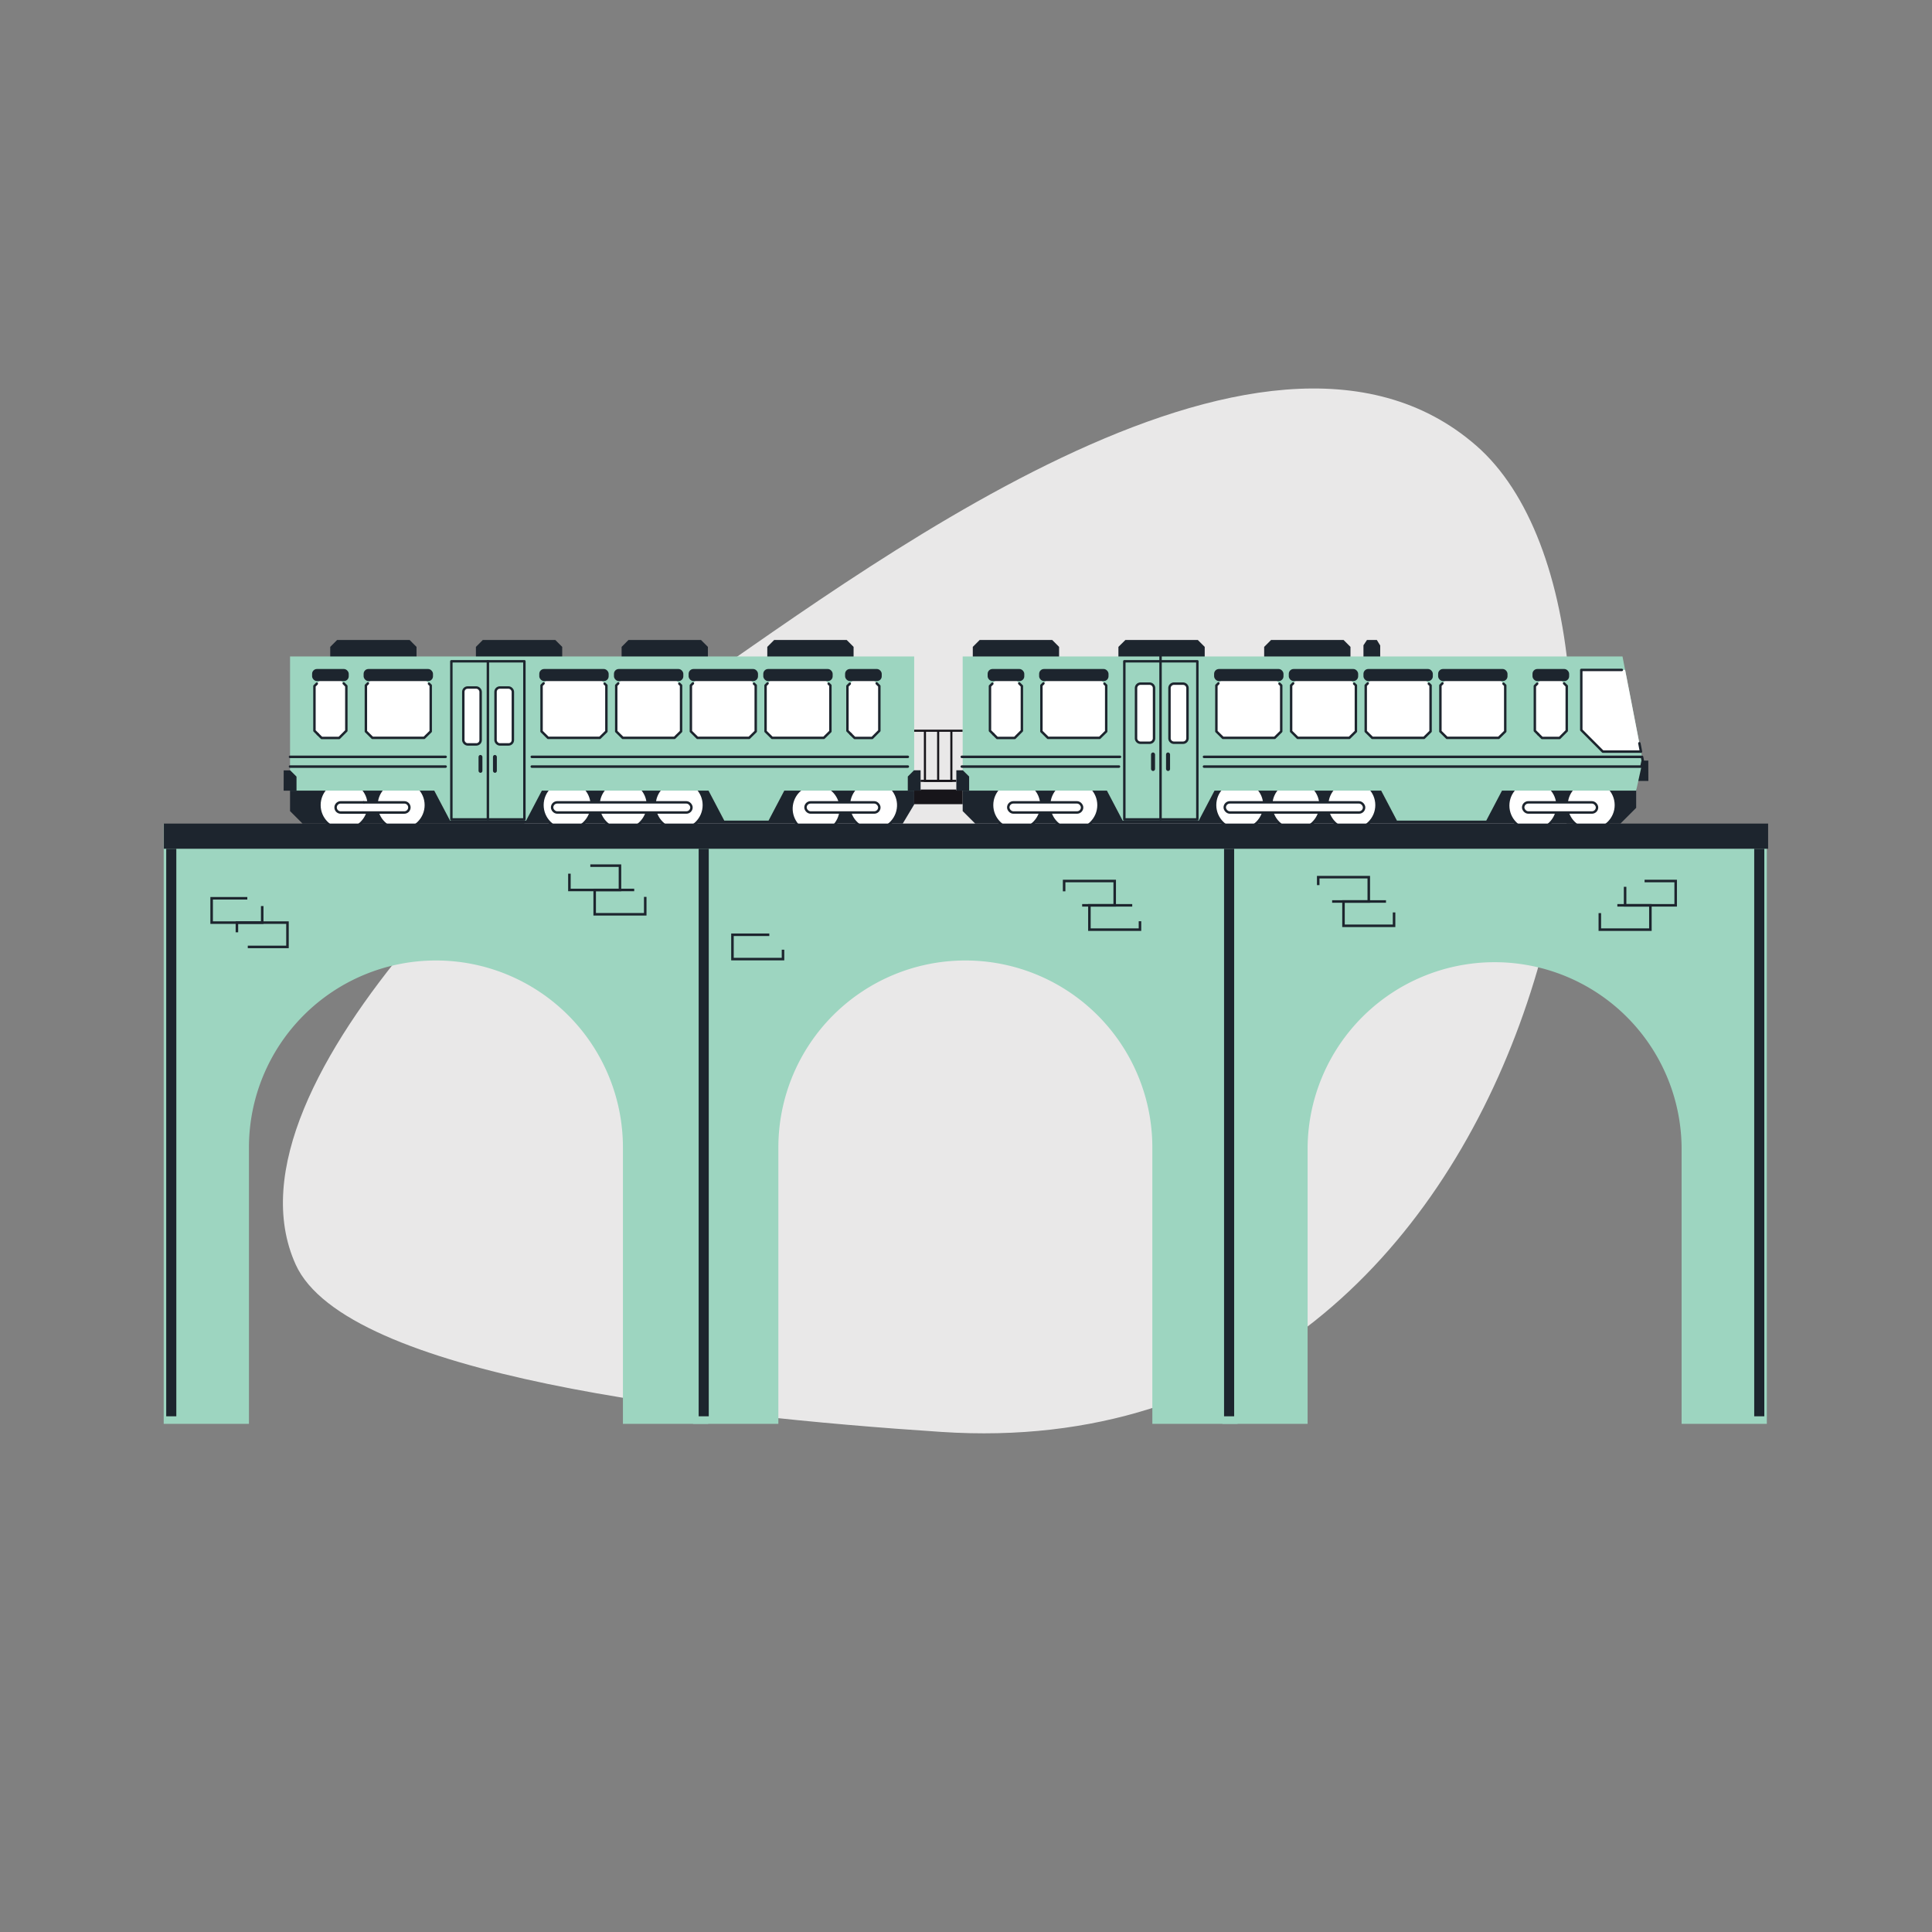 <svg id="Layer_1" data-name="Layer 1" xmlns="http://www.w3.org/2000/svg" viewBox="0 0 1200 1200"><rect x="0" y="0" width="1200" height="1200" fill="#808080" stroke="none"/><defs><style>.cls-1{fill:#e9e8e8;}.cls-2{fill:#1d252e;}.cls-3,.cls-9{fill:#fff;}.cls-10,.cls-11,.cls-12,.cls-3,.cls-5,.cls-6{stroke:#1d252e;}.cls-10,.cls-3,.cls-5,.cls-6{stroke-linecap:round;stroke-linejoin:round;}.cls-10,.cls-3,.cls-6{stroke-width:1.51px;}.cls-4,.cls-6{fill:#9dd5c0;}.cls-10,.cls-11,.cls-12,.cls-5,.cls-7{fill:none;}.cls-11,.cls-5{stroke-width:1.57px;}.cls-7{stroke:#17151a;stroke-width:1.31px;}.cls-11,.cls-12,.cls-7{stroke-miterlimit:10;}.cls-8{fill:#17151a;}.cls-12{stroke-width:6.27px;}</style></defs><path id="Path-141" class="cls-1" d="M418.73,434.89c110.69-74.84,365-274.08,498.13-158.15s49.74,637.72-332,612.66c-147.77-9.71-370-34.95-401.22-104C131.75,670.54,349.62,481.61,418.73,434.89Z"/><polygon class="cls-2" points="846.87 410.18 857.27 410.18 857.27 400.92 855.18 397.51 849.04 397.51 846.87 400.79 846.87 410.18"/><path class="cls-2" d="M480.85,397.51h45.06l4.27,4.28v8.39h-53.6v-8.39Z"/><path class="cls-2" d="M390.36,397.51h45.06l4.27,4.28v8.39h-53.6v-8.39Z"/><path class="cls-2" d="M299.87,397.51h45.06l4.27,4.28v8.39H295.6v-8.39Z"/><path class="cls-2" d="M209.38,397.51h45.06l4.27,4.28v8.39h-53.6v-8.39Z"/><path class="cls-2" d="M187.9,511.54H560.71l7.11-11.88V488.58H180.15v15.2Z"/><circle class="cls-3" cx="542.57" cy="500.06" r="15.32" transform="translate(-111.27 842.02) rotate(-70.27)"/><circle class="cls-3" cx="506.3" cy="500.37" r="15.32" transform="matrix(0.34, -0.94, 0.94, 0.34, -135.59, 808.09)"/><rect class="cls-3" x="500.3" y="498.37" width="45.86" height="6.3" rx="3.15" transform="translate(1046.47 1003.03) rotate(180)"/><circle class="cls-3" cx="387.09" cy="500.06" r="15.32"/><circle class="cls-3" cx="352.24" cy="500.06" r="15.32"/><circle class="cls-3" cx="421.86" cy="500.06" r="15.32"/><rect class="cls-3" x="342.91" y="498.37" width="86.56" height="6.3" rx="3.15" transform="translate(772.39 1003.03) rotate(180)"/><circle class="cls-3" cx="213.73" cy="500.06" r="15.32"/><circle class="cls-3" cx="249.18" cy="500.06" r="15.32"/><path class="cls-3" d="M225.12,504.67h26a3.15,3.15,0,0,0,3.15-3.15h0a3.15,3.15,0,0,0-3.15-3.15H225.85"/><path class="cls-3" d="M225.85,498.37H211.61a3.15,3.15,0,0,0-3.15,3.15h0a3.15,3.15,0,0,0,3.15,3.15h13.51"/><polyline class="cls-4" points="180.15 476.13 180.15 491.08 269.73 491.08 279.52 509.69 326.78 509.69 336.55 491.08 440.08 491.08 449.86 509.69 477.36 509.69 487.14 491.08 567.82 491.08 567.82 476.13 567.82 470.09 567.82 407.73 180.15 407.73 180.15 470.09 180.15 476.13"/><line class="cls-5" x1="330.31" y1="470.09" x2="563.85" y2="470.09"/><line class="cls-5" x1="180.15" y1="470.09" x2="276.77" y2="470.09"/><line class="cls-5" x1="276.77" y1="476.13" x2="180.15" y2="476.13"/><line class="cls-5" x1="563.85" y1="476.13" x2="330.31" y2="476.13"/><rect class="cls-6" x="280.36" y="410.72" width="45.36" height="98.21" transform="translate(606.07 919.66) rotate(-180)"/><rect class="cls-3" x="307.79" y="427.02" width="10.76" height="35.34" rx="2.67" transform="translate(626.34 889.39) rotate(-180)"/><rect class="cls-3" x="287.77" y="427.02" width="10.76" height="35.34" rx="2.67" transform="translate(586.3 889.39) rotate(-180)"/><line class="cls-6" x1="303.04" y1="410.72" x2="303.04" y2="508.94"/><path class="cls-2" d="M571.8,491.05h-7.95v-8.74l3.88-3.89h4.07Z"/><path class="cls-2" d="M176.17,491.11h8v-8.74l-3.89-3.88h-4.07Z"/><line class="cls-7" x1="567.82" y1="453.87" x2="597.94" y2="453.87"/><line class="cls-7" x1="582.71" y1="453.87" x2="582.71" y2="485"/><polyline class="cls-7" points="590.91 453.87 590.91 485 574.5 485 574.5 453.87"/><line class="cls-7" x1="571.8" y1="491.05" x2="593.97" y2="491.05"/><line class="cls-7" x1="571.8" y1="485" x2="593.97" y2="485"/><rect class="cls-8" x="567.82" y="491.05" width="30.12" height="8.44"/><rect class="cls-2" x="306.2" y="468.91" width="2.4" height="11.1" rx="1.2"/><rect class="cls-2" x="297.23" y="468.91" width="2.4" height="11.1" rx="1.2"/><path class="cls-2" d="M1023.83,485.05h-8v-8.74l3.89-3.89h4.07Z"/><path class="cls-2" d="M605.7,511.54h400.78l9.77-9.77V488.58H597.94v15.2Z"/><circle class="cls-3" cx="988.34" cy="500.06" r="15.32"/><circle class="cls-3" cx="952.08" cy="500.37" r="15.32"/><rect class="cls-3" x="946.08" y="498.37" width="45.86" height="6.3" rx="3.15" transform="translate(1938.02 1003.03) rotate(-180)"/><circle class="cls-3" cx="804.88" cy="500.06" r="15.32"/><circle class="cls-3" cx="770.03" cy="500.06" r="15.32"/><circle class="cls-3" cx="839.66" cy="500.06" r="15.32"/><rect class="cls-3" x="760.71" y="498.37" width="86.56" height="6.3" rx="3.15" transform="translate(1607.98 1003.03) rotate(180)"/><circle class="cls-3" cx="631.52" cy="500.06" r="15.32"/><circle class="cls-3" cx="666.98" cy="500.06" r="15.32"/><rect class="cls-3" x="626.26" y="498.37" width="45.86" height="6.3" rx="3.15" transform="translate(1298.37 1003.03) rotate(-180)"/><path class="cls-2" d="M789.47,397.51h45.06l4.27,4.28v8.39H785.2v-8.39Z"/><path class="cls-2" d="M699,397.51H744l4.27,4.28v8.39h-53.6v-8.39Z"/><path class="cls-2" d="M608.49,397.51h45.06l4.27,4.28v8.39h-53.6v-8.39Z"/><polygon class="cls-4" points="1020.34 472.42 1019.53 476.13 1016.25 491.08 932.91 491.08 923.14 509.69 867.66 509.69 857.88 491.08 754.35 491.08 744.58 509.69 697.3 509.69 687.53 491.08 597.94 491.08 597.94 407.73 1007.76 407.73 1019.25 466.85 1019.89 470.09 1020.34 472.42"/><line class="cls-5" x1="695" y1="476.13" x2="597.4" y2="476.13"/><polyline class="cls-5" points="747.84 470.09 1019.89 470.09 1020.34 472.42 1019.53 476.13 747.84 476.13"/><line class="cls-5" x1="597.4" y1="470.09" x2="695.64" y2="470.09"/><rect class="cls-6" x="698.35" y="410.72" width="45.36" height="98.21" transform="translate(1442.05 919.66) rotate(-180)"/><rect class="cls-2" x="724.25" y="467.36" width="2.49" height="11.52" rx="1.25"/><rect class="cls-2" x="714.93" y="467.36" width="2.49" height="11.52" rx="1.25"/><path class="cls-9" d="M1019.25,466.85H995.56l-13.39-13.4V416.11h27.22l.36,1.87.52,2.61.75,3.9.6,3,6.61,34.12h0Z"/><path class="cls-10" d="M1018.24,461.65l1,5.2H995.56l-13.39-13.4V416.11h25.18"/><path class="cls-9" d="M973.13,426.11v27.78l-4.44,4.45H957.77l-4.45-4.45V426.11l4.45-4.45h10.92Z"/><polyline class="cls-10" points="955.41 455.98 953.32 453.89 953.32 426.11 954.79 424.64"/><path class="cls-10" d="M971.48,424.46l1.65,1.65v27.78l-4.44,4.45H957.77L955.41,456"/><path class="cls-3" d="M737.58,427.41v31.13a2.79,2.79,0,0,1-2.78,2.78h-5.64a2.77,2.77,0,0,1-2.77-2.78V427.41a2.77,2.77,0,0,1,2.77-2.78h5.64A2.79,2.79,0,0,1,737.58,427.41Z"/><path class="cls-3" d="M716.79,427.41v31.13a2.77,2.77,0,0,1-2.77,2.78h-5.63a2.78,2.78,0,0,1-2.78-2.78V427.41a2.78,2.78,0,0,1,2.78-2.78H714A2.77,2.77,0,0,1,716.79,427.41Z"/><line class="cls-6" x1="720.83" y1="406.98" x2="720.83" y2="508.94"/><path class="cls-2" d="M594,491.05h7.95v-8.74L598,478.42H594Z"/><rect class="cls-2" x="951.86" y="415.53" width="22.76" height="7.51" rx="3"/><path class="cls-9" d="M634.71,426.11v27.78l-4.45,4.45H619.34l-4.45-4.45V426.11l4.45-4.45h10.92Z"/><polyline class="cls-10" points="616.98 455.98 614.89 453.89 614.89 426.11 616.37 424.64"/><path class="cls-10" d="M633.06,424.46l1.65,1.65v27.78l-4.45,4.45H619.34L617,456"/><rect class="cls-2" x="613.44" y="415.53" width="22.76" height="7.51" rx="3"/><path class="cls-9" d="M546.17,426.11v27.78l-4.44,4.45H530.81l-4.45-4.45V426.11l4.45-4.45h10.92Z"/><polyline class="cls-10" points="528.45 455.98 526.36 453.89 526.36 426.11 527.83 424.64"/><path class="cls-10" d="M544.52,424.46l1.65,1.65v27.78l-4.44,4.45H530.81L528.45,456"/><rect class="cls-2" x="524.9" y="415.53" width="22.76" height="7.51" rx="3"/><path class="cls-9" d="M934.93,425.72v28.57c-1.6,1.58-2.48,2.47-4.07,4H898.71l-4.05-4V425.72l4.05-4.06h32.15Z"/><path class="cls-10" d="M933.84,424.64l1.09,1.08v28.57c-1.6,1.58-2.48,2.47-4.07,4H898.71l-4.05-4V425.72l1.26-1.26"/><rect class="cls-2" x="893.25" y="415.53" width="43.09" height="7.51" rx="3"/><path class="cls-9" d="M888.55,425.72v28.57c-1.6,1.58-2.48,2.47-4.07,4H852.34l-4.06-4V425.72l4.06-4.06h32.14Z"/><path class="cls-10" d="M887.46,424.64l1.09,1.08v28.57c-1.6,1.58-2.48,2.47-4.07,4H852.34l-4.06-4V425.72l1.26-1.26"/><rect class="cls-2" x="846.87" y="415.53" width="43.09" height="7.51" rx="3"/><path class="cls-9" d="M842.17,425.72v28.57c-1.6,1.58-2.47,2.47-4.07,4H806l-4.06-4V425.72l4.06-4.06H838.1C839.7,423.24,840.57,424.13,842.17,425.72Z"/><path class="cls-10" d="M841.08,424.64l1.09,1.08v28.57c-1.6,1.58-2.47,2.47-4.07,4H806l-4.06-4V425.72l1.26-1.26"/><rect class="cls-2" x="800.49" y="415.53" width="43.09" height="7.51" rx="3"/><path class="cls-9" d="M795.79,425.72v28.57c-1.59,1.58-2.47,2.47-4.07,4H759.58l-4.06-4V425.72l4.06-4.06h32.14C793.32,423.24,794.2,424.13,795.79,425.72Z"/><path class="cls-10" d="M794.71,424.64l1.08,1.08v28.57c-1.59,1.58-2.47,2.47-4.07,4H759.58l-4.06-4V425.72l1.26-1.26"/><rect class="cls-2" x="754.11" y="415.53" width="43.09" height="7.51" rx="3"/><path class="cls-9" d="M515.77,425.72v28.57c-1.6,1.58-2.47,2.47-4.07,4H479.56l-4.06-4V425.72l4.06-4.06H511.7C513.3,423.24,514.17,424.13,515.77,425.72Z"/><path class="cls-10" d="M514.69,424.64l1.08,1.08v28.57c-1.6,1.58-2.47,2.47-4.07,4H479.56l-4.06-4V425.72l1.26-1.26"/><rect class="cls-2" x="474.09" y="415.53" width="43.09" height="7.51" rx="3"/><path class="cls-9" d="M469.39,425.72v28.57c-1.59,1.58-2.47,2.47-4.07,4H433.18l-4.06-4V425.72l4.06-4.06h32.14C466.92,423.24,467.8,424.13,469.39,425.72Z"/><path class="cls-10" d="M468.31,424.64l1.08,1.08v28.57c-1.59,1.58-2.47,2.47-4.07,4H433.18l-4.06-4V425.72l1.26-1.26"/><rect class="cls-2" x="427.72" y="415.53" width="43.09" height="7.51" rx="3"/><path class="cls-9" d="M423,425.72v28.57l-4.08,4H386.8l-4.05-4V425.72l4.05-4.06h32.14C420.54,423.24,421.42,424.13,423,425.72Z"/><path class="cls-10" d="M421.93,424.64l1.09,1.08v28.57l-4.08,4H386.8l-4.05-4V425.72l1.25-1.26"/><rect class="cls-2" x="381.34" y="415.53" width="43.09" height="7.51" rx="3"/><path class="cls-9" d="M376.64,425.72v28.57l-4.08,4H340.42l-4.05-4V425.72l4.05-4.06h32.14C374.16,423.24,375,424.13,376.64,425.72Z"/><path class="cls-10" d="M375.55,424.64l1.09,1.08v28.57l-4.08,4H340.42l-4.05-4V425.72l1.26-1.26"/><rect class="cls-2" x="334.96" y="415.53" width="43.09" height="7.51" rx="3"/><path class="cls-9" d="M687.11,425.72v28.57c-1.59,1.58-2.47,2.47-4.07,4H650.9l-4.06-4V425.72l4.06-4.06H683C684.64,423.24,685.52,424.13,687.11,425.72Z"/><path class="cls-10" d="M686,424.64l1.08,1.08v28.57c-1.59,1.58-2.47,2.47-4.07,4H650.9l-4.06-4V425.72l1.26-1.26"/><rect class="cls-2" x="645.43" y="415.53" width="43.09" height="7.51" rx="3"/><path class="cls-9" d="M215.12,426.11v27.78l-4.45,4.45H199.76l-4.45-4.45V426.11l4.45-4.45h10.91Z"/><polyline class="cls-10" points="197.4 455.98 195.31 453.89 195.31 426.11 196.78 424.64"/><path class="cls-10" d="M213.47,424.46l1.65,1.65v27.78l-4.45,4.45H199.76L197.4,456"/><rect class="cls-2" x="193.85" y="415.53" width="22.76" height="7.51" rx="3"/><path class="cls-9" d="M267.53,425.72v28.57l-4.08,4H231.31l-4.05-4V425.72l4.05-4.06h32.14C265.05,423.24,265.93,424.13,267.53,425.72Z"/><path class="cls-10" d="M266.44,424.64l1.09,1.08v28.57l-4.08,4H231.31l-4.05-4V425.72l1.25-1.26"/><rect class="cls-2" x="225.85" y="415.53" width="43.09" height="7.51" rx="3"/><path class="cls-4" d="M389.26,882V712.71a118.49,118.49,0,0,0-237,0V882H104V514H437.51V882Z"/><path class="cls-4" d="M435.16,516.37V879.69H391.61v-167a120.84,120.84,0,0,0-241.68,0v167H106.38V516.37H435.16m4.7-4.7H101.68V884.39h52.95V712.71a116.14,116.14,0,1,1,232.28,0V884.39h52.95V511.67Z"/><path class="cls-4" d="M718,882V712.71a118.49,118.49,0,0,0-237,0V882H432.81V514H766.29V882Z"/><path class="cls-4" d="M763.94,516.37V879.69H720.39v-167a120.84,120.84,0,0,0-241.68,0v167H435.16V516.37H763.94m4.69-4.7H430.46V884.39h53V712.71a116.14,116.14,0,0,1,232.28,0V884.39h52.94V511.67Z"/><path class="cls-4" d="M1046.82,882V712.71a118.5,118.5,0,0,0-237,0V882H761.59V514h333.47V882Z"/><path class="cls-4" d="M1092.71,516.37V879.69h-43.54v-167a120.85,120.85,0,0,0-241.69,0v167H763.94V516.37h328.77m4.7-4.7H759.24V884.39h52.94V712.71a116.15,116.15,0,0,1,232.29,0V884.39h52.94V511.67Z"/><polyline class="cls-11" points="162.86 562.77 162.86 573.05 131.45 573.05 131.45 557.94 153.61 557.94"/><polyline class="cls-11" points="147.15 579.07 147.15 573.05 178.56 573.05 178.56 588.15 153.9 588.15"/><polyline class="cls-11" points="366.66 537.67 385.07 537.67 385.07 552.77 353.67 552.77 353.67 542.65"/><polyline class="cls-11" points="400.77 557.07 400.77 567.88 369.37 567.88 369.37 552.77 393.92 552.77"/><polyline class="cls-11" points="486.34 589.88 486.34 595.71 454.94 595.71 454.94 580.6 477.83 580.6"/><polyline class="cls-11" points="660.95 553.62 660.95 547.21 692.36 547.21 692.36 562.31 672.15 562.31"/><polyline class="cls-11" points="708.06 572.2 708.06 577.42 676.65 577.42 676.65 562.31 703.25 562.31"/><polyline class="cls-11" points="818.77 549.76 818.77 544.82 850.17 544.82 850.17 559.93 827.41 559.93"/><polyline class="cls-11" points="865.88 566.73 865.88 575.03 834.47 575.03 834.47 559.93 860.86 559.93"/><polyline class="cls-11" points="993.68 567.15 993.68 577.42 1025.09 577.42 1025.09 562.31 1004.56 562.31"/><polyline class="cls-11" points="1009.38 550.81 1009.38 562.31 1040.79 562.31 1040.79 547.21 1021.48 547.21"/><line class="cls-12" x1="106.38" y1="527.18" x2="106.38" y2="879.69"/><line class="cls-12" x1="1092.71" y1="527.18" x2="1092.71" y2="879.69"/><line class="cls-12" x1="437.09" y1="527.18" x2="437.09" y2="879.69"/><line class="cls-12" x1="763.42" y1="527.18" x2="763.42" y2="879.69"/><rect class="cls-2" x="101.78" y="511.54" width="996.43" height="15.64"/></svg>